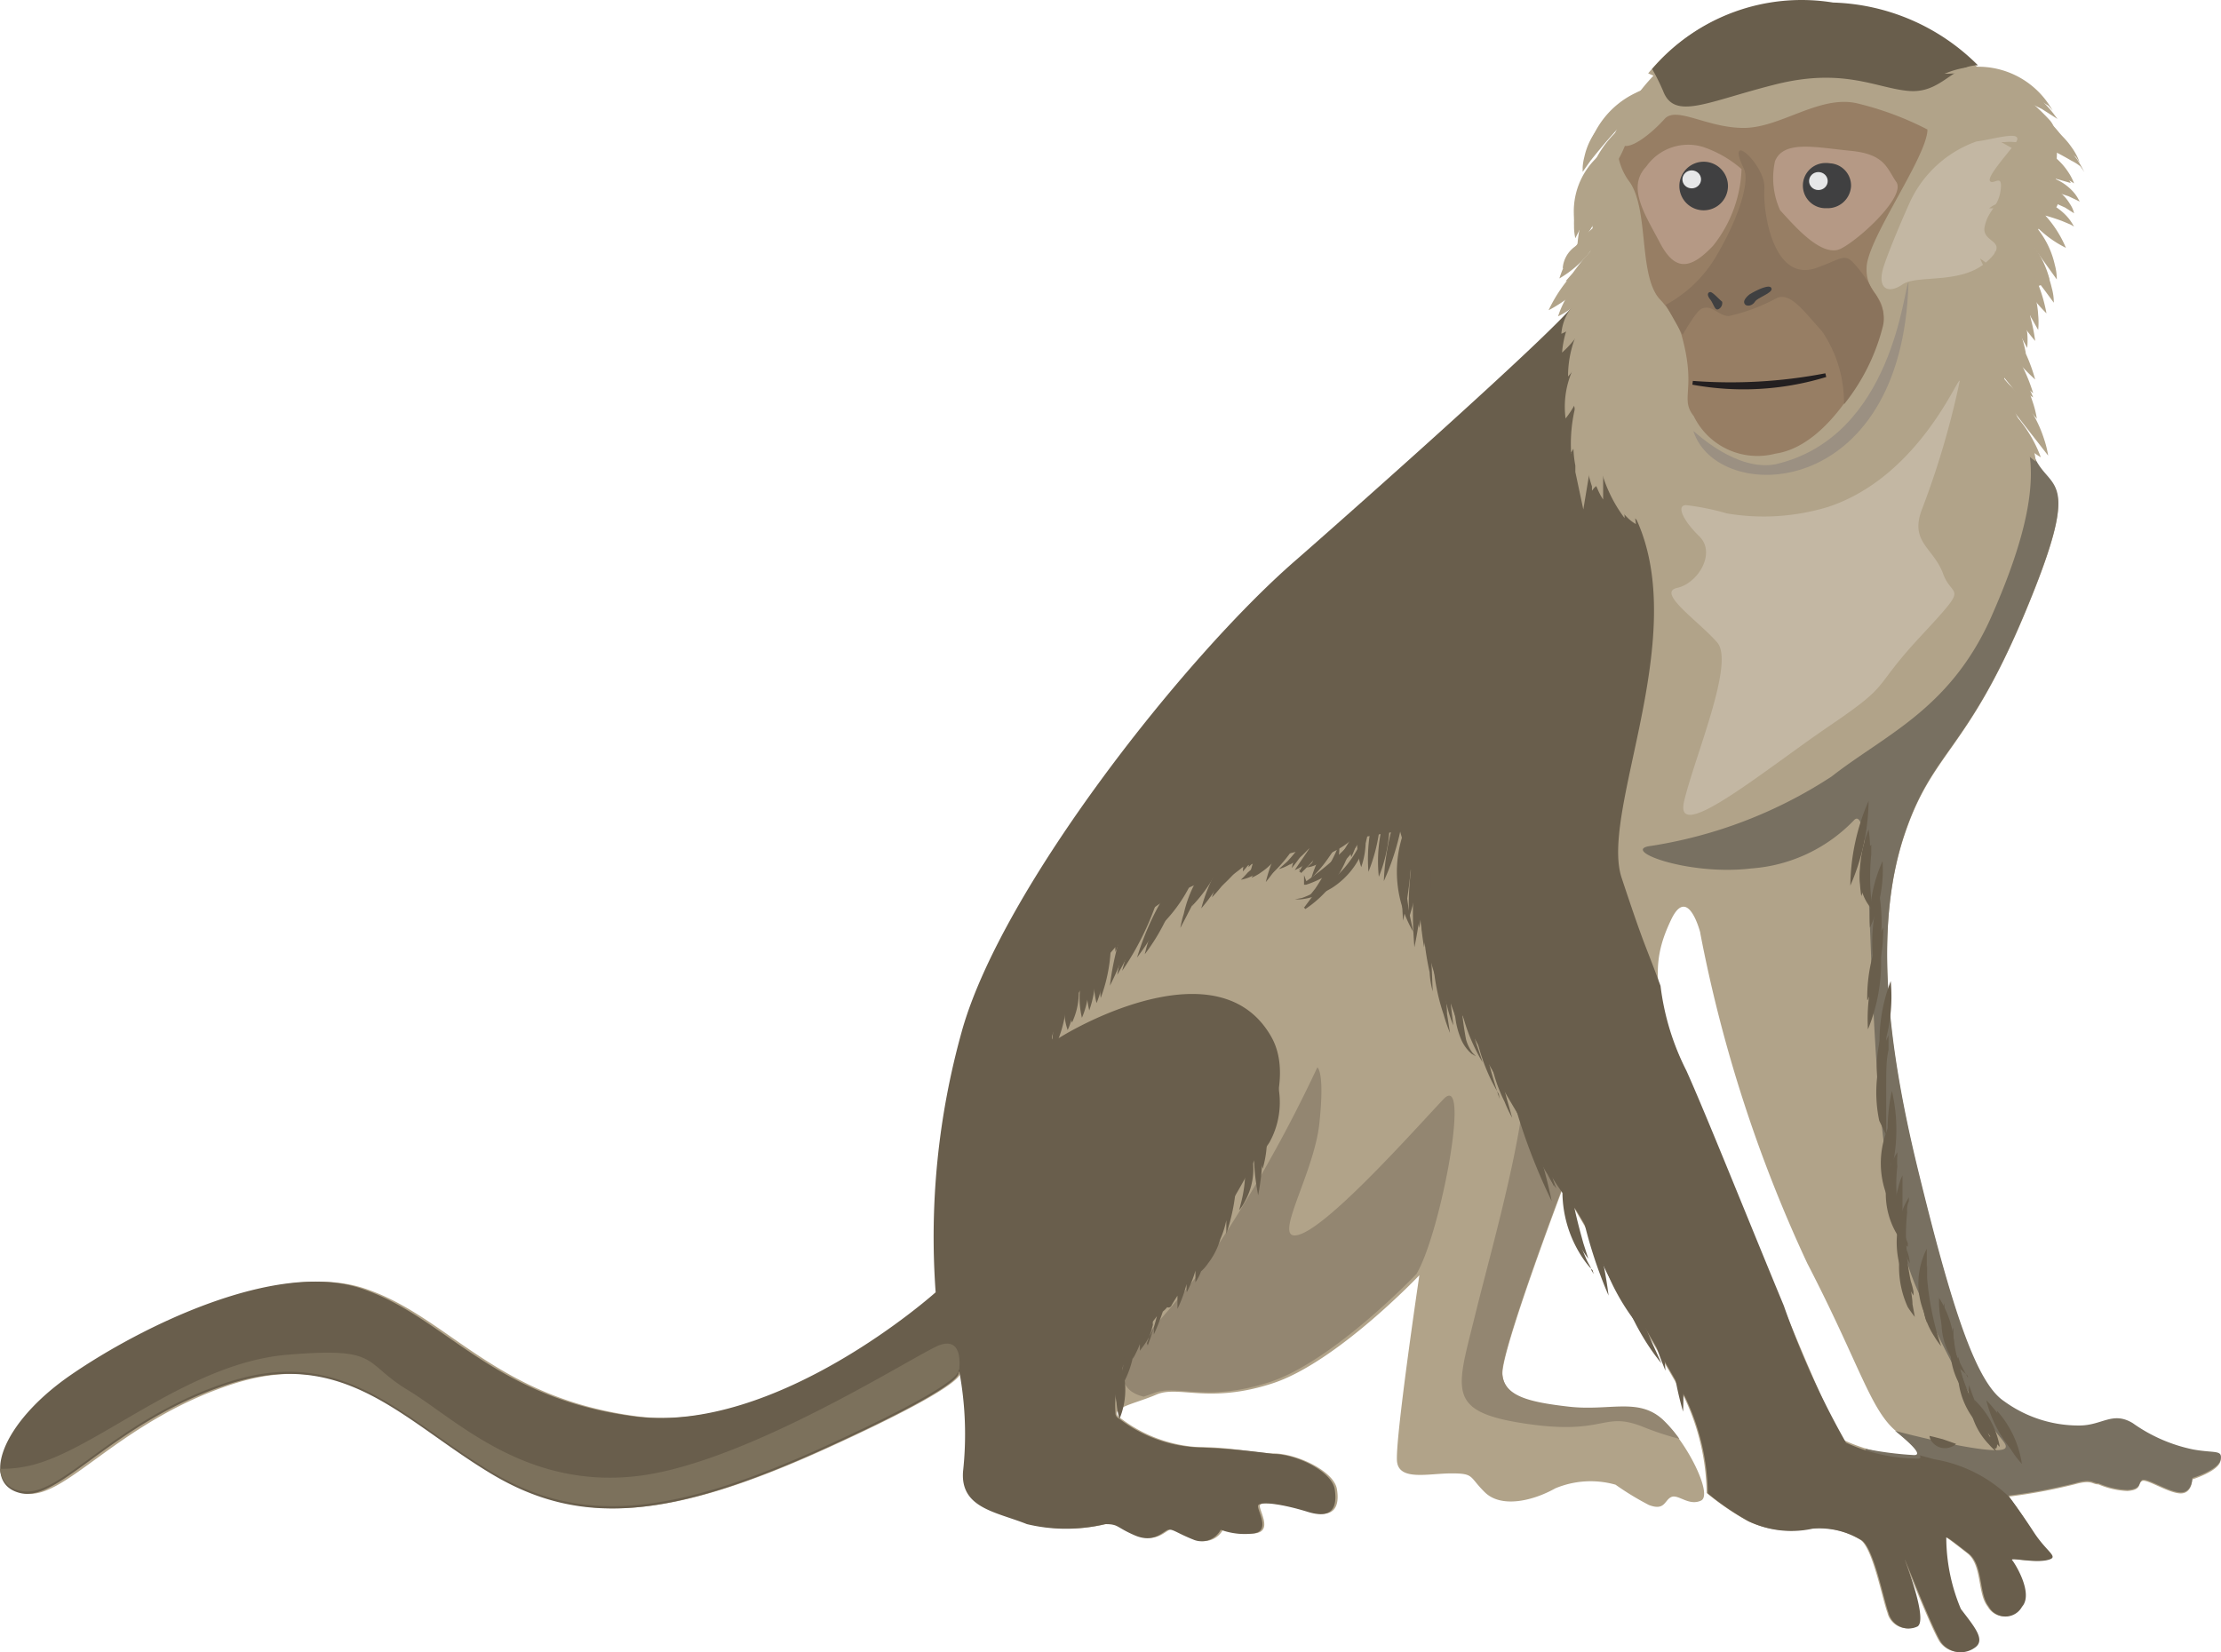 <svg xmlns="http://www.w3.org/2000/svg" width="671.92" height="500" viewBox="0 0 671.92 500">
  <defs>
    <style>
      .cls-1 {
        fill: #b1a389;
      }

      .cls-2 {
        fill: #938671;
      }

      .cls-3 {
        fill: #787061;
      }

      .cls-4 {
        fill: #695e4c;
      }

      .cls-5 {
        fill: #7c715c;
      }

      .cls-6 {
        fill: #977e64;
      }

      .cls-7 {
        fill: #b59985;
      }

      .cls-8 {
        fill: #8a735c;
      }

      .cls-9 {
        fill: #404041;
      }

      .cls-10 {
        fill: #231f20;
        stroke: #231f20;
        stroke-miterlimit: 2.61;
        stroke-width: 1.15px;
      }

      .cls-11 {
        fill: #c3b7a3;
      }

      .cls-12 {
        fill: #9b9082;
      }

      .cls-13 {
        fill: #e6e7e8;
      }
    </style>
  </defs>
  <title>M-MonkeyРесурс 15</title>
  <g id="Слой_2" data-name="Слой 2">
    <g id="Слой_1-2" data-name="Слой 1">
      <g id="Слой_2-10" data-name="Слой 2-10">
        <g id="OBJECTS">
          <g>
            <g>
              <path class="cls-1" d="M498.62,22.2a59.45,59.45,0,0,1,55.93-21C587,4,591.56,17.07,600,21.29a69.21,69.21,0,0,1,20.12,15.09c4.32,4.83.6,16.9,2.31,22.53s-5.13,6-4.42,7.24-4.43,5.94-2.22,9.06a28.41,28.41,0,0,1,4.13,8.85c.7,2.41-6.34,2.21-5.74,4.83s0,4.22,0,7-1.71,3.12-2.71,5.23A18.1,18.1,0,0,0,608,121.28c5.43,11.06,2.81,7.94,7.64,17.9s14.49,4.53-3.12,46.57-27.86,41.45-36.41,67.1-6.23,59.14,4,101.09,17.6,64.88,26.15,70.41A37.47,37.47,0,0,0,629,431.69c6.94,0,10.06-4.32,16.2-.7a50.39,50.39,0,0,0,18.2,8.05c6.64,1.1,9,0,8.35,3.11s-8.55,5.54-8.55,5.54,0,4.52-3.82,4.22-10.06-4.53-11.37-3.72,0,2.71-4.42,3a24.41,24.41,0,0,1-8.75-2c-2,0-1.92-1.5-7.25,0a165.29,165.29,0,0,1-20.12,3.73s3.12,4.12,7.45,10.66,8,7.54,4,8.45-11.36-.91-10.56,0,6.54,10.06,3,14.08a5.73,5.73,0,0,1-10.06,0c-3.12-3.92-1.61-12.57-6.14-16.09s-6.94-5.44-6.74-4.73a56,56,0,0,0,4.43,21.52c4.12,5.44,7.64,9.46,4.12,11.77A7.33,7.33,0,0,1,586.93,497h0c-2.41-3.42-11.76-27.26-11-25s6.84,18.1,3.82,20.12a6.24,6.24,0,0,1-8.33-2.9A6.38,6.38,0,0,1,571,488c-1.51-4-4.32-19-8-21.93a24.45,24.45,0,0,0-15-3.62,30.13,30.13,0,0,1-19.32-2.21,81.91,81.91,0,0,1-12.37-8.45,69.25,69.25,0,0,0-6.84-29.07c-6.84-12.17-36.71-63.07-36.71-63.07s-18.71,49.39-18.21,56.23,7.85,8.65,20.12,10.06,21-2.82,28.36,3.82,15.29,22.63,11.57,24.34-6.84-2-8.95-1.1-1.91,4.32-6.84,2.41a86,86,0,0,1-10.06-6.13,27.71,27.71,0,0,0-18.21,1.1c-7.14,4-16.49,5.94-21.32,1.21s-3.12-5.73-10.06-5.73-15.69,2.31-16.5-3.42,6.74-56.54,6.74-56.54-25,26.36-44.36,32.7-28.46.5-35.2,3.42-15.39,4.22-10.56,7.34a42.92,42.92,0,0,0,23.43,8.55c10.06,0,15.9,1.71,22.94,1.91s17.9,5.43,18.81,10.76-.81,9.16-8.25,6.84-15.09-3.42-15.09-1.71,3.72,7.45-1.11,8.25a22.42,22.42,0,0,1-10-1.1,6.55,6.55,0,0,1-8,3.11c-5.13-2-6.54-3.42-7.95-3.11s-4.32,4.22-10.06,1.71-4.82-3.42-9.15-3.42a50.35,50.35,0,0,1-23.54,0c-9.35-3.73-20.12-4.83-19.31-15.9a102.46,102.46,0,0,0-1.21-30.17c-1.41,0,7.14,1.4-40.23,23S176.13,462,150,446.08s-44.46-38.63-79.57-27.26-51.1,35.81-63.17,33S1,430.79,22.63,416s61.86-34.6,87.51-26.15,39.23,33,82.49,38.72,91.43-37.51,91.43-37.51A231.37,231.37,0,0,1,292,312c12.07-43.15,67.7-113.66,101.19-142.63s53.41-33.3,54-36.62S472,102,479,89.49a19.29,19.29,0,0,0,2.92-19c0-5.13-2.92-2,3.42-21A61.56,61.56,0,0,1,500.23,22.9Zm15.79,260.12s-3.72-14.79-8.85-4-6.84,21,4,44.87S553,431.49,557.86,435.82a52.33,52.33,0,0,0,21.63,4.82c1.41,0,2.21-.9-5.73-7.44s-11.07-20.12-27-50.9a425.14,425.14,0,0,1-32.39-100Z"/>
              <path class="cls-2" d="M428.51,385.52s-25.05,26.36-44.36,32.69-28.47.51-35.21,3.42l-2.91,1a10.1,10.1,0,0,1-3.93-1.71c-7.34-6.24,4-14.79,20.12-34.91A426.31,426.31,0,0,0,398.53,323s2.32,1.1.61,17-15.29,36.91-5.74,33.49,34.71-31.79,43.26-40.84S435.75,373.55,428.51,385.52Z"/>
              <path class="cls-2" d="M482.73,376.17l-10.06-16.8S454,408.76,454.46,415.6s7.85,8.65,20.12,10.06,21-2.82,28.36,3.82a40.73,40.73,0,0,1,5.13,5.93,89,89,0,0,1-11.46-3.82c-11.87-4.53-11.07,2.82-35.21-.8s-20.72-10.06-15.09-33,18.81-67.69,14.29-82.48c0,0,24.14-1.41,30.17,16.8C493.09,341,488,359.17,482.73,376.17Z"/>
              <path class="cls-3" d="M611.08,127.51a6.29,6.29,0,0,0,.8,2.32A21.18,21.18,0,0,1,611.08,127.51Zm1.81,5a68.06,68.06,0,0,0,2.81,6.24c4.83,10.06,14.49,4.52-3.11,46.67s-27.87,41.44-36.42,67-6.23,59.25,4,101.2,17.6,64.77,26.15,70.41a38.26,38.26,0,0,0,22.73,7.34c6.94,0,10.06-4.43,16.2-.7a48.16,48.16,0,0,0,18.2,7.94c6.64,1.21,9,0,8.35,3.12s-8.55,5.53-8.55,5.53,0,4.63-3.82,4.33-10.06-4.53-11.37-3.72,0,2.71-4.42,3a24.19,24.19,0,0,1-8.75-2c-2,0-1.92-1.61-7.25,0a165.45,165.45,0,0,1-20.11,3.72s2.91,3.73,6.84,10.06a123.92,123.92,0,0,1-34.1-8.14,32.44,32.44,0,0,1-16-16.1,103.72,103.72,0,0,0,14.79,1.91c1.41,0,2.31-.8-5.74-7.34h0c13.38,3.52,32.19,7.54,33.4,5.13s-8.75-5.94-27-48.58S569,241.78,561.08,248A47.74,47.74,0,0,1,529.8,262.8c-19.31,2.32-40.24-5.73-30.18-6.84a138.72,138.72,0,0,0,54.52-21c15.9-12.47,35.31-20.12,47.78-47.18C613.09,162.82,616.81,145.11,612.89,132.54Z"/>
              <path class="cls-4" d="M607.86,453h0s3.32,4.32,7.44,10.66,8,7.54,4,8.45-11.36-.91-10.56,0,6.54,10.06,3,14.08a5.73,5.73,0,0,1-7.78,2.28,5.81,5.81,0,0,1-2.28-2.28c-3.12-3.92-1.61-12.57-6.13-16.09s-7-5.44-6.74-4.73a55.91,55.91,0,0,0,4.42,21.53c4.13,5.43,7.65,9.45,4.13,11.76a7.33,7.33,0,0,1-10.06-1.61h0c-2.42-3.42-11.77-27.25-11-25s6.84,18.1,3.83,20.12a6.25,6.25,0,0,1-8.34-2.9,7.28,7.28,0,0,1-.42-1.13c-1.5-4-4.32-19-8-21.93a24.48,24.48,0,0,0-15-3.62,30.1,30.1,0,0,1-19.31-2.21,81.5,81.5,0,0,1-12.38-8.45,69.25,69.25,0,0,0-6.84-29.07c-6.84-12.17-36.71-63.07-36.71-63.07s-34.6-54-40.24-74.53-9.35-33.8-9.35-33.8-61.66,8.85-78.76,27-33,40.93-23.84,35.3,48.88-26.15,63.67,0-37.72,83.49-43.15,96.06a31,31,0,0,0-4,17.61c0,.6,0,1.3,1.3,2a41.84,41.84,0,0,0,23.34,8.55,208.82,208.82,0,0,1,23,2c7.15,0,17.91,5.33,18.71,10.76s-.8,9.06-8.24,6.74-15-3.42-15-1.71,3.72,7.45-1.21,8.25a21.26,21.26,0,0,1-10.06-1.1,6.52,6.52,0,0,1-7.94,3.11c-5.13-2-6.54-3.42-7.95-3.11s-4.23,4.22-10.06,1.71-4.83-3.42-9.05-3.42a50.51,50.51,0,0,1-23.64,0c-9.36-3.73-20.12-4.83-19.31-15.9a104.17,104.17,0,0,0-1.11-30.17c-1.41,0,7.14,1.4-40.24,23s-74.43,23.94-101.19,7.95-44.36-38.63-79.56-27.26-51.1,35.81-63.07,33S0,430.79,21.53,416s62-34.6,87.61-26.15,39.23,33,82.48,38.73,91.44-37.52,91.44-37.52A231.37,231.37,0,0,1,291,312c12.07-43.15,67.7-113.66,101.2-142.63,10.05-8.75,77.65-68.5,84.29-77.56,7.95,12-14.28,20.83,13,56.13s-6.14,95.86,1.1,117.69,6.74,19,11.77,32.69A77,77,0,0,0,510.19,324c5.93,13.18,18.5,44.66,29.47,71.12a253.83,253.83,0,0,0,18.81,41.44,52.27,52.27,0,0,0,21.63,4.83c.6,0,1.2,0,.7-1l4.43,1.21A42.51,42.51,0,0,1,607.86,453Z"/>
              <path class="cls-5" d="M290.2,414.49c-1.51,0,7,1.41-40.24,23s-74.53,23.84-101.19,7.94-44.36-38.62-79.56-27.26S18.11,454,6.14,451.11A7.15,7.15,0,0,1,0,444.47a37.11,37.11,0,0,0,12.37-1.91c19.32-6.24,45.77-30.18,74.44-32.59s22.53,2.21,36.71,10.76,34.81,29.67,68.7,26,86.11-37.72,92.14-39.73S290.5,411,290.2,414.49Z"/>
              <path class="cls-4" d="M499.83,20.89A59.35,59.35,0,0,1,554.55.77a64.56,64.56,0,0,1,43.85,19h0c-7.84,0-11.16,8.55-20.92,7.75s-19.62-7.15-40.24-2-30.68,11.07-34.1,2A62.22,62.22,0,0,0,499.83,20.89Z"/>
              <path class="cls-6" d="M583.11,39.19c0,8-17.9,32.7-18.4,41.55s7,8.25,4.52,18.41-15.19,35.7-32.09,38.12A21.43,21.43,0,0,1,512.4,125.9c-4.33-5.43,1-7.94-3.72-24.64A30.31,30.31,0,0,0,502,90.39c-6.44-7.44-3-27.46-9.26-35.7C489.36,50.16,488.26,42.82,491,44s9-4,12.58-8,12.77,2.71,23.94,2.71,22.93-10.06,34.3-7.44A93.88,93.88,0,0,1,583.11,39.19Z"/>
              <path class="cls-7" d="M538.55,63.64C542.07,67.36,551,78.32,557,75.21s19.61-15.9,16.7-20.12-3.42-8.45-13.88-9.46S539.66,42.31,537,48.75A23.67,23.67,0,0,0,538.55,63.64Z"/>
              <path class="cls-7" d="M526.88,51.17a39.39,39.39,0,0,1-8.65,23.23c-7.14,7.55-11.67,7.44-16.09-1S492.08,56.7,498,50.46a15.49,15.49,0,0,1,17.21-6A34.59,34.59,0,0,1,526.88,51.17Z"/>
              <path class="cls-8" d="M565.41,85.77a19.43,19.43,0,0,0,2.11,3.42,24.79,24.79,0,0,1,2,4.42,10,10,0,0,1,0,5.54,61.6,61.6,0,0,1-11.67,23.23,38.18,38.18,0,0,0-6.63-22.13c-5.54-6.13-9.56-11.87-13.68-10.06a55.6,55.6,0,0,1-14.49,5.44c-3.12,0-5-3.42-8-2.32-1.5.5-3.82,4.33-6,8l-5.13-9.05a39.43,39.43,0,0,0,15.49-15.09c5.93-10.06,10.06-21.53,8.25-25.95-6.14-12.58,6.64-1.41,6.13,5.93s2.82,28.27,15.49,24c7.25-2.51,8.45-4.43,11.07-2A38,38,0,0,1,565.41,85.77Z"/>
              <path class="cls-9" d="M552.63,63a6.84,6.84,0,1,1-.3-13.67,7.15,7.15,0,0,1,1.31.09A6.75,6.75,0,0,1,560,56.29,7.06,7.06,0,0,1,552.65,63Z"/>
              <path class="cls-9" d="M515.42,63.64a7.35,7.35,0,1,1,7.34-7.35,7.35,7.35,0,0,1-7.34,7.35Z"/>
              <path class="cls-9" d="M529.1,89.19c2.81-1.71,6.43-3.32,6.84-1.91s-4.23,2.71-5,4-2.72,1.71-3.22.5S529.4,89,529.4,89Z"/>
              <path class="cls-9" d="M521,91.3c-1.11-.91-2.92-3-3.62-2.92s-1.11.81,0,2.22,1.41,3.62,2.61,2.91A2.11,2.11,0,0,0,521,91.3Z"/>
              <path class="cls-10" d="M512.1,115.84a152,152,0,0,0,40.23-2.31A85,85,0,0,1,512.1,115.84Z"/>
              <path class="cls-11" d="M522.46,155.37a67,67,0,0,0,30.68-2c27.86-9.25,39.73-40.74,39.73-38A256.08,256.08,0,0,1,581.5,154c-3.92,10.06,3.42,11.66,6.34,19.61s8.45,2.52-6.84,19-8,13.78-27.46,27-47.18,36.31-44.06,22.93,15.39-41.84,10.06-48.08S501,179.31,507.37,177.91s11.87-10.57,6.74-15.59-7-9.46-4-9.46A75.77,75.77,0,0,1,522.46,155.37Z"/>
              <path class="cls-12" d="M512.3,130.43c1,.7,13.07,12.27,24.84,10.06,35.71-8.25,38.83-53.82,40.24-55.12C575.57,152.06,519.44,153,512.3,130.43Z"/>
              <path class="cls-11" d="M577.78,61.22a35.1,35.1,0,0,1,20.12-18.4c5.63-.71,15.49-4,11.47,1S601,53.88,602.12,54.89s3.83-2.52,3.12,2.71-3.82,5.94-4.83,11.07,8.25,3.82.51,10.66-21,3.72-25.35,6.74-8.05,1.41-5.53-5.94S577.78,61.22,577.78,61.22Z"/>
              <ellipse class="cls-13" cx="550.12" cy="54.79" rx="2.82" ry="2.72"/>
              <ellipse class="cls-13" cx="511.8" cy="54.28" rx="2.82" ry="2.72"/>
            </g>
            <g>
              <path class="cls-1" d="M613,124a55,55,0,0,0-22.13-21.52A55.47,55.47,0,0,0,613,124Z"/>
              <path class="cls-1" d="M616.21,126.71a30.33,30.33,0,0,0-1.31-5.23,36.06,36.06,0,0,0-16.2-20.12,22.93,22.93,0,0,0-3.52-1.81l-1.3-.61,3.42,4L605.24,113A123.45,123.45,0,0,1,613,123.09Z"/>
              <path class="cls-1" d="M615.1,120.27a44.08,44.08,0,0,0-17.8-21.12A44.53,44.53,0,0,0,615.1,120.27Z"/>
              <path class="cls-1" d="M615.1,119a52.39,52.39,0,0,0-16.6-25,55.86,55.86,0,0,0,6.44,13.78A54.13,54.13,0,0,0,615.1,119Z"/>
              <path class="cls-1" d="M615.7,114.84a52,52,0,0,0-16.09-25.55,57.21,57.21,0,0,0,6.13,13.88A58.78,58.78,0,0,0,615.7,114.84Z"/>
              <path class="cls-1" d="M612.89,107A40.21,40.21,0,0,0,600,84,40.24,40.24,0,0,0,612.89,107Z"/>
              <path class="cls-1" d="M613.29,105.28a23.88,23.88,0,0,0,0-4.63,32.21,32.21,0,0,0-10.56-19.51A26.87,26.87,0,0,0,599,78.22l2,4.23c1.2,2.51,2.91,5.93,4.83,9.55l5.33,9.36Z"/>
              <path class="cls-1" d="M615.7,103.17A51.49,51.49,0,0,0,603.53,76,51.91,51.91,0,0,0,615.7,103.17Z"/>
              <path class="cls-1" d="M616.61,99.85a22.86,22.86,0,0,0,0-4.53,28.87,28.87,0,0,0-8.85-19.21,23.62,23.62,0,0,0-3.42-2.82s.6,1.61,1.61,4,2.41,5.83,4,9.45,3.32,6.74,4.43,9.16Z"/>
              <path class="cls-1" d="M619.12,94.82a46.29,46.29,0,0,0-13.27-24.95,48.36,48.36,0,0,0,4.72,13.48A47.58,47.58,0,0,0,619.12,94.82Z"/>
              <path class="cls-1" d="M621.34,91.6a16.15,16.15,0,0,0-.61-4.42A28.38,28.38,0,0,0,609,70a27.94,27.94,0,0,0-3.82-2.22l2.21,3.72c1.31,2.22,3.32,5.23,5.44,8.45s4.32,6,5.93,8.15Z"/>
              <path class="cls-1" d="M622.24,84.56a16.6,16.6,0,0,0-.6-4.43,26.76,26.76,0,0,0-14.29-18.2l-1.1-.51v.91a3.83,3.83,0,0,0,.5,2.11,4.83,4.83,0,0,1,.71-2h-1l7.14,10.06Z"/>
              <path class="cls-1" d="M625,75a34.13,34.13,0,0,0-16.5-17.5,34.71,34.71,0,0,0,6.64,10.06A33.1,33.1,0,0,0,625,75Z"/>
              <path class="cls-1" d="M627.47,68.57l-.6-1A14.36,14.36,0,0,0,625,65.15a18,18,0,0,0-19.52-4.23l-2.71,1.41-1,.7h4.13a63.82,63.82,0,0,1,17.9,3.83l2.62,1.1Z"/>
              <path class="cls-1" d="M627.47,64.54a8.31,8.31,0,0,0-1.31-2.91,13,13,0,0,0-13.47-6.14,8.81,8.81,0,0,0-2.32.6h-.8l2.81,1.21L618.52,60l6.24,2.81Z"/>
              <path class="cls-1" d="M629.18,61l-.5-.9a11.33,11.33,0,0,0-1.61-2.22,15.6,15.6,0,0,0-16.9-4,11.62,11.62,0,0,0-2.51,1.21l-.81.6h3.62c2.12,0,4.83.81,7.75,1.51s5.63,1.51,7.64,2.21Z"/>
              <path class="cls-1" d="M626.47,55.39a11,11,0,0,0-1.91-2.82,14.51,14.51,0,0,0-15.09-4.12,9.62,9.62,0,0,0-2.32.9l-.8.51,3.12.8c1.91,0,4.32,1.21,6.94,1.91l6.94,1.91Z"/>
              <path class="cls-1" d="M627.47,55.49A16.74,16.74,0,0,0,625.66,52a20.09,20.09,0,0,0-16.19-9,13,13,0,0,0-2.92,0h-1.11l3.42,1.91,7.65,4.32,7.64,4.23Z"/>
              <path class="cls-1" d="M630.59,52.07,630,51a27.36,27.36,0,0,0-1.71-2.91,22.26,22.26,0,0,0-19.62-9,20.45,20.45,0,0,0-3.32,0h0l3.12,1A97.66,97.66,0,0,1,617.72,44a92.39,92.39,0,0,1,8.95,4.63,14.39,14.39,0,0,1,2.71,1.71Z"/>
              <path class="cls-1" d="M629.18,49.25l-.5-1.3a17.89,17.89,0,0,0-1.91-3.32,23.53,23.53,0,0,0-22.33-10.06,15.25,15.25,0,0,0-3.72.8h0a24.9,24.9,0,0,1,3.62.71,61.58,61.58,0,0,1,20.82,9.25l2.92,2.21Z"/>
              <path class="cls-1" d="M626.47,45.73l-.71-1.3a18.18,18.18,0,0,0-2.21-3.53,29.5,29.5,0,0,0-24-12,28.47,28.47,0,0,0-4.13,0h0l3.83,1.21A87.83,87.83,0,0,1,622,41.41l3.32,2.41Z"/>
              <path class="cls-1" d="M624.35,43.52l-.7-1.41a25.67,25.67,0,0,0-2.21-3.52A35.12,35.12,0,0,0,598.2,24.41a17.74,17.74,0,0,0-4.12,0h-1.51l5,2.41c3,1.61,7,3.82,11.36,6.44s8.15,5.23,10.87,7.24Z"/>
              <path class="cls-1" d="M622.44,36l-.9-1.21a33,33,0,0,0-2.52-3,32.21,32.21,0,0,0-23.23-10.06h-5.33l4.92,1.71c3,1.11,6.94,2.72,11.27,4.53s8.25,3.62,11.06,5Z"/>
              <path class="cls-1" d="M621,33.46l-.8-1.31a25.7,25.7,0,0,0-26.76-11.46,26.85,26.85,0,0,0-3.82,1.1l-1.31.51h1.41a30.43,30.43,0,0,1,3.82,0A72.21,72.21,0,0,1,616.41,30l3.32,2Z"/>
              <path class="cls-1" d="M619.63,137.87a30.33,30.33,0,0,0-1.31-5.23,37.44,37.44,0,0,0-15.59-20.12A28,28,0,0,0,597.9,110l10.76,13.78Z"/>
              <path class="cls-1" d="M617.41,138.38a39.42,39.42,0,0,0-16.59-20.12A40.24,40.24,0,0,0,617.41,138.38Z"/>
              <path class="cls-1" d="M615.9,139.58a25.31,25.31,0,0,0-10.56-17.8,25.6,25.6,0,0,0,10.56,17.9Z"/>
              <path class="cls-1" d="M480.81,47.85h0l8.45-10.06,6.84-7.95,3.12-3.42a23.23,23.23,0,0,0-4.42,1.71,26.82,26.82,0,0,0-14.89,19.62h0a1.1,1.1,0,0,0,1,.6h.61S480.91,48,480.81,47.85Z"/>
              <path class="cls-1" d="M478.8,52l2.42-3.42c1.61-2,3.72-4.63,6.13-7.34s4.73-5.23,6.54-7l3-2.92H495.8a16.13,16.13,0,0,0-3.12.9,21,21,0,0,0-13.37,15.29,16.51,16.51,0,0,0-.51,3.12Z"/>
              <path class="cls-1" d="M480.31,54.28a33.54,33.54,0,0,0,8.85-7.94,34.87,34.87,0,0,0,5.23-10.67,31.86,31.86,0,0,0-14,18.61Z"/>
              <path class="cls-1" d="M479.31,60.12A38.1,38.1,0,0,0,488,50.86a35.32,35.32,0,0,0,5.13-11.56A36.06,36.06,0,0,0,479.31,60.12Z"/>
              <path class="cls-1" d="M478.7,60.92A34,34,0,0,0,490.17,40,33.53,33.53,0,0,0,478.7,60.92Z"/>
              <path class="cls-1" d="M476.59,68.67l5.53-12.17,5.43-12.17-1,.6-2.42,1.81a22.49,22.49,0,0,0-8,17.8A19.2,19.2,0,0,0,476.59,68.67Z"/>
              <path class="cls-1" d="M476.59,72.09l1.71-3.42c1-2,2.31-4.83,3.62-7.85l3-8c.7-2.21,1.21-3.62,1.21-3.62a13.85,13.85,0,0,0-3,2.42,21.82,21.82,0,0,0-6.94,16.7A15.9,15.9,0,0,0,476.59,72.09Z"/>
              <path class="cls-1" d="M477.19,74.7a40.22,40.22,0,0,0,10.06-24.24A39.48,39.48,0,0,0,477.19,74.7Z"/>
              <path class="cls-1" d="M482.32,78.32a22.7,22.7,0,0,0,5.54-18.71A22.33,22.33,0,0,0,482.32,78.32Z"/>
              <path class="cls-1" d="M479.41,83.76a36.42,36.42,0,0,0,11-22.23A35.87,35.87,0,0,0,479.41,83.76Z"/>
              <path class="cls-1" d="M473.67,85.06a8.53,8.53,0,0,0,3.12-.6,13.88,13.88,0,0,0,9.86-10.76,10.87,10.87,0,0,0,0-3.12l-2.11,2.11c-1.31,1.21-3,2.92-4.63,4.73s-3,3.72-4.13,5.23Z"/>
              <path class="cls-1" d="M471.76,84.26a32.9,32.9,0,0,0,14.79-18.51A32.57,32.57,0,0,0,471.76,84.26Z"/>
              <path class="cls-1" d="M472.77,81.14A9,9,0,0,0,481.22,73,8.86,8.86,0,0,0,472.77,81.14Z"/>
              <path class="cls-1" d="M468.64,93.81a43.39,43.39,0,0,0,19-20.11,44.19,44.19,0,0,0-19.11,20.11Z"/>
              <path class="cls-1" d="M471.36,95.73a27.29,27.29,0,0,0,14.08-16.5A28.15,28.15,0,0,0,471.36,95.73Z"/>
              <path class="cls-1" d="M472.36,101a14.69,14.69,0,0,0,9.06-12.48A14.71,14.71,0,0,0,472.36,101Z"/>
              <path class="cls-1" d="M472.57,106.69a30.16,30.16,0,0,0,10.05-20.12A30.16,30.16,0,0,0,472.57,106.69Z"/>
              <path class="cls-1" d="M474.38,113.93a32.42,32.42,0,0,0,8.45-22.13A33.18,33.18,0,0,0,474.38,113.93Z"/>
              <path class="cls-1" d="M473.57,126.71a28,28,0,0,0,6-20.93,27.37,27.37,0,0,0-5.94,20.83Z"/>
              <path class="cls-1" d="M475.18,137.17a47.33,47.33,0,0,0,7.14-27.66,46.94,46.94,0,0,0-7,27.66Z"/>
              <path class="cls-1" d="M483.23,119.36a143.35,143.35,0,0,0-6.34,22.44h4.33v-1.71a64.2,64.2,0,0,1-.91-17c0-2.22,0-4,.71-5.23v-2l-.91,1.71a29.4,29.4,0,0,0-2.21,5.13,35.89,35.89,0,0,0-1.31,18.21v1.91L479,154.17l1.91-11.47A151,151,0,0,0,483.23,119.36Z"/>
              <path class="cls-1" d="M484.13,146l-2.31,1h1.11a51,51,0,0,0-2.42-26.86,52.86,52.86,0,0,0-1.31,14.89,51.1,51.1,0,0,0,2.42,12.17v1.3l.7-.9Z"/>
              <path class="cls-1" d="M485,151.15V138.27a65.52,65.52,0,0,0-.91-9l-.5-3.92a17.64,17.64,0,0,0-1.71,3.72,23.15,23.15,0,0,0,1.31,18.61A17.77,17.77,0,0,0,485,151.15Z"/>
              <path class="cls-1" d="M490.07,151.15a31.18,31.18,0,0,0-3.42-22.83A31.29,31.29,0,0,0,490.07,151.15Z"/>
              <path class="cls-1" d="M495.4,157.39l-1.41-4c-.8-2.51-1.71-5.73-2.61-9.35a89.76,89.76,0,0,1-2.12-9.46l-.7-4.32-.5,1.1a16.46,16.46,0,0,0-1,3.12,21.82,21.82,0,0,0,5,20.12,25.14,25.14,0,0,0,2.41,2.21Z"/>
              <path class="cls-1" d="M494.9,158.59a10.43,10.43,0,0,0-.61-3,59.91,59.91,0,0,0-1.71-6.74c-.7-2.52-1.61-4.83-2.31-6.64l-1.21-2.92a10.73,10.73,0,0,0-1,3,15.56,15.56,0,0,0,4.22,14.28A12.17,12.17,0,0,0,494.9,158.59Z"/>
              <path class="cls-1" d="M491.48,156.78a43.38,43.38,0,0,0-8.55-25.85A42.64,42.64,0,0,0,491.48,156.78Z"/>
              <path class="cls-1" d="M498.72,159.4a12,12,0,0,0-4.33-13.08A11.78,11.78,0,0,0,498.72,159.4Z"/>
            </g>
            <g>
              <path class="cls-4" d="M418.65,266.63a73.89,73.89,0,0,0,6.54-27.26A72.59,72.59,0,0,0,418.65,266.63Z"/>
              <path class="cls-4" d="M417.14,265.32a44.18,44.18,0,0,0,3-21.33A44.18,44.18,0,0,0,417.14,265.32Z"/>
              <path class="cls-4" d="M414,263.81A52.11,52.11,0,0,0,417.64,241,49,49,0,0,0,414,263.81Z"/>
              <path class="cls-4" d="M411.81,262.4a24.81,24.81,0,0,0,0-16.19A26.19,26.19,0,0,0,411.81,262.4Z"/>
              <path class="cls-4" d="M408.79,259.38a23.57,23.57,0,0,0,2-15.49A23.71,23.71,0,0,0,408.79,259.38Z"/>
              <path class="cls-4" d="M398.53,259.38a21.6,21.6,0,0,0,3.62-1.1,24.13,24.13,0,0,0,13.08-12.88,17.21,17.21,0,0,0,1.31-3.62l-2.42,2.92a96.66,96.66,0,0,1-12.57,12.37Z"/>
              <path class="cls-4" d="M401.85,264.82a.89.89,0,0,1,0-.51.5.5,0,0,0,0-.5m-.5,0h0s-.5-.5-.5,0a1.13,1.13,0,0,0-.81,0,1.39,1.39,0,0,0,2,1.93l0,0a1.07,1.07,0,0,0-.2-.9Z"/>
              <path class="cls-4" d="M394.51,264.82v2.91h.6a28.43,28.43,0,0,0,16.7-14.18,25.55,25.55,0,0,0,1.61-3.82l-2.72,3.12a88.36,88.36,0,0,1-15.89,14.08h.5Z"/>
              <path class="cls-4" d="M395.31,262.5a8.93,8.93,0,0,0,2.82-.8,12.77,12.77,0,0,0,7.64-11.17,6.79,6.79,0,0,0,0-2.11v0l-.8,1.81a36.94,36.94,0,0,1-7.24,10.06A18.08,18.08,0,0,1,395.31,262.5Z"/>
              <path class="cls-4" d="M396.72,262.1a31.57,31.57,0,0,0,9.56-15.49A32.07,32.07,0,0,0,396.72,262.1Z"/>
              <path class="cls-4" d="M391.69,263.31a16.93,16.93,0,0,0,2.92-1.61,20.15,20.15,0,0,0,8.35-13,18.41,18.41,0,0,0,0-3.32l-1.51,2.82c-1,1.71-2.31,4-3.92,6.44s-3,4.52-4.13,6.13Z"/>
              <path class="cls-4" d="M390.79,262.7a49.53,49.53,0,0,0,10.06-20.11A46.81,46.81,0,0,0,390.79,262.7Z"/>
              <path class="cls-4" d="M386.86,263a13.54,13.54,0,0,0,3.12-1.3,16.68,16.68,0,0,0,8.85-13,19.38,19.38,0,0,0,0-2.41v-.1a7,7,0,0,1-.9,2.11,51.74,51.74,0,0,1-8.45,12.37Z"/>
              <path class="cls-4" d="M382.94,266.93A50.26,50.26,0,0,0,393,246.81,50.26,50.26,0,0,0,382.94,266.93Z"/>
              <path class="cls-4" d="M378.62,265.62a15.17,15.17,0,0,0,3-1.71,20.79,20.79,0,0,0,8.75-13.58,13.05,13.05,0,0,0,0-3.42l-1.6,2.92c-1,1.81-2.42,4.22-4,6.74a75.81,75.81,0,0,1-4.52,6.43Z"/>
              <path class="cls-4" d="M375.4,266.22a11.89,11.89,0,0,0,3.32-1.1,17.23,17.23,0,0,0,10.06-12.58,11.7,11.7,0,0,0,0-2.51v-.1L387.57,252a46.26,46.26,0,0,1-10.06,12C376.84,264.78,376.14,265.52,375.4,266.22Z"/>
              <path class="cls-4" d="M371,266a43,43,0,0,0,14.69-15.39A43,43,0,0,0,371,266Z"/>
              <path class="cls-4" d="M369.46,268.24a51.13,51.13,0,0,0,13.38-19.12,52.5,52.5,0,0,0-13.28,19.12Z"/>
              <path class="cls-4" d="M366.65,271.55a51.29,51.29,0,0,0,11.87-20.11A51,51,0,0,0,366.65,271.55Z"/>
              <path class="cls-4" d="M363.43,274.87a51.1,51.1,0,0,0,10.66-20.11A50.21,50.21,0,0,0,363.43,274.87Z"/>
              <path class="cls-4" d="M360.61,274.17a43.72,43.72,0,0,0,10.66-18.61A44.43,44.43,0,0,0,360.61,274.17Z"/>
              <path class="cls-4" d="M357.09,280.81l2-3.82c1.21-2.42,2.92-5.54,4.83-9.06s3.82-6.53,5.23-8.75l2.31-3.72a23,23,0,0,0-3.32,2.92,36.45,36.45,0,0,0-10,18.1A32.36,32.36,0,0,0,357.09,280.81Z"/>
              <path class="cls-4" d="M351.76,279.5A46.58,46.58,0,0,0,363,260.59,45.57,45.57,0,0,0,351.76,279.5Z"/>
              <path class="cls-4" d="M346.33,288.76a60.32,60.32,0,0,0,10.76-22.94A61.6,61.6,0,0,0,346.33,288.76Z"/>
              <path class="cls-4" d="M344,289.76a89.1,89.1,0,0,0,13.68-26.65A82.75,82.75,0,0,0,344,289.76Z"/>
              <path class="cls-4" d="M339.49,293.78a86.72,86.72,0,0,0,12.37-27.25A84.67,84.67,0,0,0,339.49,293.78Z"/>
              <path class="cls-4" d="M338,295A79.46,79.46,0,0,0,348,267.73,80.94,80.94,0,0,0,338,295Z"/>
              <path class="cls-4" d="M335.77,298.31a86.58,86.58,0,0,0,8.75-28.67,85.06,85.06,0,0,0-8.75,28.77Z"/>
              <path class="cls-4" d="M333,302a48.76,48.76,0,0,0,2.82-22.13A47.43,47.43,0,0,0,333,302Z"/>
              <path class="cls-4" d="M331.74,303.54a25.89,25.89,0,0,0,1.31-16.09A24.66,24.66,0,0,0,331.74,303.54Z"/>
              <path class="cls-4" d="M329.53,305.76a32.72,32.72,0,0,0,1-18.41A32.89,32.89,0,0,0,329.53,305.76Z"/>
              <path class="cls-4" d="M327.32,308a25.42,25.42,0,0,0,1.3-16.1A26,26,0,0,0,327.32,308Z"/>
              <path class="cls-4" d="M324.3,309.48A21.5,21.5,0,0,0,325.71,295,21.38,21.38,0,0,0,324.3,309.48Z"/>
              <path class="cls-4" d="M323,311.69a17.38,17.38,0,0,0,.7-13.28A17.43,17.43,0,0,0,323,311.69Z"/>
              <path class="cls-4" d="M318.36,318.43a37.37,37.37,0,0,0,4.33-19.11A37.16,37.16,0,0,0,318.36,318.43Z"/>
              <path class="cls-4" d="M337.48,288.05a44.51,44.51,0,0,0,3.42-21.32A44.25,44.25,0,0,0,337.48,288.05Z"/>
              <path class="cls-4" d="M391.69,272.16h1.61a18.47,18.47,0,0,0,4-.81,30.33,30.33,0,0,0,5.73-2.71,23.9,23.9,0,0,0,9.55-12,20.93,20.93,0,0,0,1.41-6.14,28.33,28.33,0,0,0,0-4.12v1.71a16.77,16.77,0,0,1-.6,2.21,25.05,25.05,0,0,1-2.11,5.43,32.84,32.84,0,0,1-8.85,11.07,36.35,36.35,0,0,1-4.93,3.32,23.9,23.9,0,0,1-3.62,1.61Z"/>
              <path class="cls-4" d="M393.5,273.57l1.41,1.51h0a33.52,33.52,0,0,0,13.58-18.31,21.19,21.19,0,0,0,1-4.23l-2.22,3.62c-1.3,2.22-3.22,5.23-5.43,8.45s-5.83,8.05-7.34,10.06h0Z"/>
              <path class="cls-4" d="M396.12,271.15a7.74,7.74,0,0,0,2.41-1.31,14.15,14.15,0,0,0,6.54-11.36,8.28,8.28,0,0,0,0-2.72L404,258.18c-.7,1.51-1.71,3.42-2.91,5.53s-2.32,3.92-3.22,5.23Z"/>
              <path class="cls-4" d="M396.72,265.72a40.9,40.9,0,0,0,10.76-17.8A41.7,41.7,0,0,0,396.72,265.72Z"/>
              <path class="cls-4" d="M392.8,262.6l.8,1.61h0A79.91,79.91,0,0,0,401,256a64,64,0,0,0,6.53-11.06,64,64,0,0,0-8.65,9.45,70.7,70.7,0,0,0-5.83,9.46h.6Z"/>
              <path class="cls-4" d="M390.18,261.7a31.9,31.9,0,0,0,11.77-14A32.48,32.48,0,0,0,390.18,261.7Z"/>
              <path class="cls-4" d="M384.35,264.82a43.92,43.92,0,0,0,11.77-17.71A43.12,43.12,0,0,0,384.35,264.82Z"/>
              <path class="cls-4" d="M378.11,264.82a30.21,30.21,0,0,0,8.15-15.5A30.21,30.21,0,0,0,378.11,264.82Z"/>
              <path class="cls-4" d="M377.71,262.4a24,24,0,0,0,7.34-14A24.35,24.35,0,0,0,377.71,262.4Z"/>
              <path class="cls-4" d="M376,263.71a22.08,22.08,0,0,0,5.94-13.88A22.48,22.48,0,0,0,376,263.71Z"/>
              <path class="cls-4" d="M426.29,277.69a85.25,85.25,0,0,0,3.93-29.37A83.05,83.05,0,0,0,426.29,277.69Z"/>
              <path class="cls-4" d="M427.9,286.64a124.37,124.37,0,0,0,2.22-36.11A124.39,124.39,0,0,0,427.9,286.64Z"/>
              <path class="cls-4" d="M429.31,280.81a72.66,72.66,0,0,0,0-28A76.84,76.84,0,0,0,429.31,280.81Z"/>
              <path class="cls-4" d="M424.48,278.6A131.28,131.28,0,0,0,426.9,241,135.31,135.31,0,0,0,424.48,278.6Z"/>
              <path class="cls-4" d="M427.6,282.22l-1-4.73a96.88,96.88,0,0,1-1.51-22.93v-3.63a20.17,20.17,0,0,0-1.21,3.42,35.74,35.74,0,0,0,3.82,27.87Z"/>
              <path class="cls-4" d="M430.82,286.64a95.1,95.1,0,0,0,0-31.58A95.1,95.1,0,0,0,430.82,286.64Z"/>
              <path class="cls-4" d="M432.73,290.47v-34a30.3,30.3,0,0,0-1.61,4.82,47.63,47.63,0,0,0,0,24.35A36,36,0,0,0,432.73,290.47Z"/>
              <path class="cls-4" d="M431.93,289.46a75,75,0,0,0,4.12-27.86,75.05,75.05,0,0,0-4.12,28Z"/>
              <path class="cls-4" d="M434.44,294.19v-34a35.53,35.53,0,0,0-1.61,4.83,45.51,45.51,0,0,0,0,24.34A48,48,0,0,0,434.44,294.19Z"/>
              <path class="cls-4" d="M433.44,300l-.91-21.22-.7-19.32h0l1.61,1L432,259.18h0v.51a84.78,84.78,0,0,0,.5,34.5A27,27,0,0,0,433.44,300Z"/>
              <path class="cls-4" d="M436.35,301.43l-.9-5.63c0-3.42-1.11-8.25-1.61-13.48s-.81-10.06-1-13.48v-5.73a56,56,0,0,0-1.1,5.63,57.45,57.45,0,0,0,2.71,27.36A50.47,50.47,0,0,0,436.35,301.43Z"/>
              <path class="cls-4" d="M439.67,310.28l-.7-5.83c0-3.62-1-8.55-1.41-14s-.6-10.06-.7-14.09v-5.93a38.43,38.43,0,0,0-1.11,5.83,62,62,0,0,0,2.11,28.47A36.85,36.85,0,0,0,439.67,310.28Z"/>
              <path class="cls-4" d="M443,314.2s-.7-2.31-1.51-6.13-2-9.05-2.81-14.89a179.68,179.68,0,0,1-1.91-19.51h0l1.51,1.1-1.31-1.4h0v.5a60.25,60.25,0,0,0,3.82,34.8A37.73,37.73,0,0,0,443,314.2Z"/>
              <path class="cls-4" d="M438.67,312.59l-.91-5.83c0-3.62-1.1-8.55-1.61-14.08s-.9-10.06-1-14.08v-5.94c0,1.91-.81,3.92-1.11,5.84a62.49,62.49,0,0,0,2.72,28.56A50.84,50.84,0,0,0,438.67,312.59Z"/>
              <path class="cls-4" d="M446.41,319.54h0l-.9-.91a12,12,0,0,1-2-4.12,104.72,104.72,0,0,1-1.71-15.59,201.68,201.68,0,0,0-3.63-22.13,186.7,186.7,0,0,0,1,22.43,44.56,44.56,0,0,0,1.11,8.65,24.27,24.27,0,0,0,1.91,7,11.94,11.94,0,0,0,3,4l1.2.71Z"/>
              <path class="cls-4" d="M448.53,321.45l-.51-1.61-1.61-4.73a119.94,119.94,0,0,1-3.72-29.27v-4.63c0,1.51-.7,3-1,4.53a51.4,51.4,0,0,0,3.93,30.17c.6,1.31,1.31,2.72,2,4Z"/>
              <path class="cls-4" d="M453.66,332.51s-.81-2.41-1.92-6.13a142.69,142.69,0,0,1-5.43-30.18v-4.83a13.37,13.37,0,0,1-.7,4.73,58,58,0,0,0,5.53,30.78c.91,1.81,1.71,3.22,2.31,4.22Z"/>
              <path class="cls-4" d="M457.48,338.24,456,333c-.91-3.21-1.91-7.64-2.82-12.67s-1.41-9.46-1.71-12.77a27.3,27.3,0,0,1,0-5.54,34.5,34.5,0,0,0-1,5.44,47.14,47.14,0,0,0,4.72,25.95A37.46,37.46,0,0,0,457.48,338.24Z"/>
              <path class="cls-4" d="M464.12,344.58l-2-5.33c-1.2-3.32-2.71-7.95-4.22-13.08s-2.72-10.05-3.52-13.27l-1.21-5.64a56.88,56.88,0,0,0,0,5.84,55.32,55.32,0,0,0,8,26.65A39.45,39.45,0,0,0,464.12,344.58Z"/>
              <path class="cls-4" d="M467.64,347.8A92.54,92.54,0,0,0,460.8,317,92.29,92.29,0,0,0,467.64,347.8Z"/>
              <path class="cls-4" d="M468.84,351.42l-1.81-5c-1.1-3-2.51-7.34-3.92-12.07s-2.41-9.05-3.12-12.27l-1.1-5.23a29.65,29.65,0,0,0,0,5.33A48.38,48.38,0,0,0,466,347,44,44,0,0,0,468.84,351.42Z"/>
              <path class="cls-4" d="M470.86,359.67l-1.81-4.83c-1.11-2.92-2.42-7-3.63-11.57s-2.11-8.75-2.71-11.86l-.91-5a43.9,43.9,0,0,0,0,5.13,41.92,41.92,0,0,0,6.44,23.94A24,24,0,0,0,470.86,359.67Z"/>
              <path class="cls-4" d="M469.45,363.49a174.72,174.72,0,0,0-14.19-41.14A180.81,180.81,0,0,0,469.45,363.49Z"/>
              <path class="cls-4" d="M470.15,359.07A133.91,133.91,0,0,0,459.09,323,137.65,137.65,0,0,0,470.15,359.07Z"/>
              <path class="cls-4" d="M484,373.05l-1.2-1.61L479.61,367a158.62,158.62,0,0,1-16.8-31.28c-.81-2.21-1.41-3.92-1.91-5.13l-.61-1.91v2A48,48,0,0,0,461.4,336a67.63,67.63,0,0,0,17,31.79l3.92,3.92Z"/>
              <path class="cls-4" d="M480.51,380.89,479,376.17c-.8-2.92-1.91-6.84-2.81-11.27s-1.51-8.55-1.81-11.57l-.61-4.93a42.15,42.15,0,0,1-.8,4.93,40.19,40.19,0,0,0,4.83,23.34A29.68,29.68,0,0,0,480.51,380.89Z"/>
              <path class="cls-4" d="M482.12,385.52l-.7-1.21c0-.8-1-2-1.61-3.52a81.75,81.75,0,0,1-6.34-23.94v-3.92a26,26,0,0,0-.6,3.92,36.18,36.18,0,0,0,6.44,24.55,24.08,24.08,0,0,0,2.51,3Z"/>
              <path class="cls-4" d="M486.65,392.06a135.63,135.63,0,0,0-10.06-36.71A136.56,136.56,0,0,0,486.65,392.06Z"/>
              <path class="cls-4" d="M490.67,392.76,489.06,388c-1-2.92-2.31-6.94-3.62-11.37-1.91-5.93-3.32-11.17-4-14h-.71l1.41,1.71-.8-2-.61-1.71v1.91a49.54,49.54,0,0,0,7.15,25.75A30.86,30.86,0,0,0,490.67,392.76Z"/>
              <path class="cls-4" d="M493.19,392.56l-2-4.72-4.72-11.27-4.53-11.47L480,360.37a44,44,0,0,0,.6,5.13,56.18,56.18,0,0,0,9.46,22.94A30.54,30.54,0,0,0,493.19,392.56Z"/>
              <path class="cls-4" d="M498,403.83,494.9,398c-1.81-3.62-4.13-8.65-6.44-14.38s-4.13-11-5.43-14.79l-1.91-6.33a49.52,49.52,0,0,0,.7,6.64,66.26,66.26,0,0,0,12,29.57A53.24,53.24,0,0,0,498,403.83Z"/>
              <path class="cls-4" d="M502.64,412.58,500,406.75c-1.51-3.52-3.62-8.45-5.74-13.89s-4.12-10.05-5.43-14.08l-2.11-5.93a62,62,0,0,0,.8,6.23,75.23,75.23,0,0,0,11.27,28.27A63,63,0,0,0,502.64,412.58Z"/>
              <path class="cls-4" d="M503.85,414.79A95,95,0,0,0,496.71,384,93.31,93.31,0,0,0,503.85,414.79Z"/>
              <path class="cls-4" d="M506.77,416.3a78.48,78.48,0,0,0-6.54-28A79.13,79.13,0,0,0,506.77,416.3Z"/>
              <path class="cls-4" d="M509.18,427.17a96.11,96.11,0,0,0-3.82-31.59A98.35,98.35,0,0,0,509.18,427.17Z"/>
              <path class="cls-4" d="M514.61,433.2a68,68,0,0,0-4-26.55A68.56,68.56,0,0,0,514.61,433.2Z"/>
              <path class="cls-4" d="M518.94,436.72a40.24,40.24,0,0,0-2.22-20.12A40.34,40.34,0,0,0,518.94,436.72Z"/>
              <path class="cls-4" d="M524.67,445.87a49.18,49.18,0,0,0-4.53-22A47.41,47.41,0,0,0,524.67,445.87Z"/>
              <path class="cls-4" d="M526.88,450.1a27.36,27.36,0,0,0-1.2-17A28.88,28.88,0,0,0,526.88,450.1Z"/>
              <path class="cls-4" d="M559.78,268a66,66,0,0,0,5.53-25.65A65.92,65.92,0,0,0,559.78,268Z"/>
              <path class="cls-4" d="M563.1,271.15A39.55,39.55,0,0,0,565.31,251,38.39,38.39,0,0,0,563.1,271.15Z"/>
              <path class="cls-4" d="M566.11,274.87V272a67.47,67.47,0,0,1,0-13.48v-2.92a14,14,0,0,0-1.71,2.52,15.29,15.29,0,0,0,0,14.28A13.08,13.08,0,0,0,566.11,274.87Z"/>
              <path class="cls-4" d="M565.71,280.71a41.28,41.28,0,0,0,3.82-20.12A43.65,43.65,0,0,0,565.71,280.71Z"/>
              <path class="cls-4" d="M567.12,294a53.39,53.39,0,0,0,1.41-23.54A53.08,53.08,0,0,0,567.12,294Z"/>
              <path class="cls-4" d="M565,302.64a50.33,50.33,0,0,0,4.72-22,48.91,48.91,0,0,0-4.82,22Z"/>
              <path class="cls-4" d="M565.11,311.49A53.42,53.42,0,0,0,569,288.05,53.71,53.71,0,0,0,565.11,311.49Z"/>
              <path class="cls-4" d="M568.83,319.74A50.39,50.39,0,0,0,572,296.9,50.25,50.25,0,0,0,568.83,319.74Z"/>
              <path class="cls-4" d="M568.33,329.29a34.55,34.55,0,0,0,1.81-19.11A36.2,36.2,0,0,0,568.33,329.29Z"/>
              <path class="cls-4" d="M570.64,343.48V328.39c0-4.13,0-7.85.7-10.66V313.3a27.58,27.58,0,0,0-1.61,4.22,41.61,41.61,0,0,0-1.2,21.63Z"/>
              <path class="cls-4" d="M572.35,353.64a51.7,51.7,0,0,0,0-23.54A54.65,54.65,0,0,0,572.35,353.64Z"/>
              <path class="cls-4" d="M573.46,366.11l-.61-3.92c0-2.52-.5-5.74-.7-9.46a87.8,87.8,0,0,1,0-9.46v-4a24,24,0,0,0-1.61,3.72,27.15,27.15,0,0,0,.5,19.32A20,20,0,0,0,573.46,366.11Z"/>
              <path class="cls-4" d="M577.18,377.27v-1.1c-.42-1-.79-2-1.11-3A46.85,46.85,0,0,1,574,353a19.23,19.23,0,0,1,0-3.22v-1.1l-.6,1a19.69,19.69,0,0,0-1.31,3,23.92,23.92,0,0,0,2.11,21.32,25.61,25.61,0,0,0,2,2.62Z"/>
              <path class="cls-4" d="M577.78,382.3a12.45,12.45,0,0,0-.9-3.92,93.14,93.14,0,0,1-1.31-9.25V355.65a17.08,17.08,0,0,0-1.31,3.82,26.77,26.77,0,0,0,1.91,19.31A20,20,0,0,0,577.78,382.3Z"/>
              <path class="cls-4" d="M578.89,392.06v-1.21a23.06,23.06,0,0,0-.81-3.12,66.51,66.51,0,0,1-1.1-20.92,6.46,6.46,0,0,1,.5-3.32v-1.2l-.6,1.1a17.15,17.15,0,0,0-1.41,3.12,27.45,27.45,0,0,0,1.21,21.63,16.15,16.15,0,0,0,1.6,2.91Z"/>
              <path class="cls-4" d="M579.29,398.5l-.7-3.82c0-2.32-.81-5.54-1.31-9.06s-.71-6.74-.81-9.05v-3.92c0,1.2-.8,2.51-1.1,3.72a29.22,29.22,0,0,0,1.81,19.21C577.84,396.59,578.54,397.56,579.29,398.5Z"/>
              <path class="cls-4" d="M582.91,400.21V377.88A20.37,20.37,0,0,0,581.6,381a23,23,0,0,0,.51,16.19A21.34,21.34,0,0,0,582.91,400.21Z"/>
              <path class="cls-4" d="M587.24,407.35l-1.11-3.52a88.6,88.6,0,0,1-3.12-17.1V383a23.64,23.64,0,0,0-1.1,3.62,23.34,23.34,0,0,0,3.21,17.7A24.44,24.44,0,0,0,587.24,407.35Z"/>
              <path class="cls-4" d="M591.26,409.66a29.54,29.54,0,0,0-4.63-16.9A29.35,29.35,0,0,0,591.26,409.66Z"/>
              <path class="cls-4" d="M595.38,416.91s-.8-1.31-1.81-3.32a50.52,50.52,0,0,1-5.33-16.5v-2.72a11.31,11.31,0,0,0-.6,2.62,20.11,20.11,0,0,0,5.53,17.4l2.11,1.91Z"/>
              <path class="cls-4" d="M597.3,425.05l-1.71-3.42a63,63,0,0,1-4.63-17.1v-2.81a12.63,12.63,0,0,0-.6,2.71,22.15,22.15,0,0,0,4.82,17.91A15,15,0,0,0,597.3,425.05Z"/>
              <path class="cls-4" d="M602.33,435l-.61-1L600,431.49a60.61,60.61,0,0,1-7.14-17.9,5.65,5.65,0,0,0-.5-3v0a16.26,16.26,0,0,0,0,3.12,23.82,23.82,0,0,0,7.44,18.71l2.41,2Z"/>
              <path class="cls-4" d="M603.93,439.24l-1.3-3c-.91-1.81-1.91-4.23-3-6.94s-2.11-5.13-2.82-7l-1.1-3.12a12.3,12.3,0,0,0,0,3.32,21.41,21.41,0,0,0,6,14.58A17.17,17.17,0,0,0,603.93,439.24Z"/>
              <path class="cls-4" d="M605,437.83a26,26,0,0,0-7.64-14.19A25,25,0,0,0,605,437.83Z"/>
              <path class="cls-4" d="M610.37,440.74a36.15,36.15,0,0,0-9.45-17A37,37,0,0,0,610.37,440.74Z"/>
              <path class="cls-4" d="M611.68,443a30.77,30.77,0,0,0-7.54-16.1A30.22,30.22,0,0,0,611.68,443Z"/>
              <path class="cls-4" d="M603.93,438.33a2.74,2.74,0,0,0,0-2.31c0-1-2-1.41-2-1.41a3.45,3.45,0,0,0,0,2.41A3.19,3.19,0,0,0,603.93,438.33Z"/>
              <path class="cls-4" d="M583.72,434.51a3.78,3.78,0,0,0,.5,1.41,4.94,4.94,0,0,0,6.34,1.81,2.82,2.82,0,0,0,1.2-.81l-1.41-.5-2.61-.91-2.72-.7Z"/>
              <path class="cls-4" d="M381.43,349.31l.81-.91,1.81-2.71a25,25,0,0,0,1.41-21.23,15.52,15.52,0,0,0-1.31-2.91l-.61-1v4.23a51.29,51.29,0,0,1-1.4,20.11,30.67,30.67,0,0,1-1,3.12Z"/>
              <path class="cls-4" d="M382,353.64a31.21,31.21,0,0,0,0-17.71A29.56,29.56,0,0,0,382,353.64Z"/>
              <path class="cls-4" d="M380.63,361.68a70.51,70.51,0,0,0,0-27.16A70.51,70.51,0,0,0,380.63,361.68Z"/>
              <path class="cls-4" d="M374.89,366.21a13.28,13.28,0,0,0,1.81-2.82,20.07,20.07,0,0,0,0-19.31v11.16a38.48,38.48,0,0,1-1,7.75Z"/>
              <path class="cls-4" d="M342.71,404.94a8.88,8.88,0,0,1,1-3,1.21,1.21,0,0,1,0-1.61h0l.91-.61a30.26,30.26,0,0,1,1.71-3.11v1.61h0a37,37,0,0,1,3.32-8.05,40.55,40.55,0,0,1,0,4.93v-.71a14.64,14.64,0,0,1,2-5,4.89,4.89,0,0,1,.5-2.71l.6-4.23a30.36,30.36,0,0,1,.71,4.23h0a72.75,72.75,0,0,1,2.92-7.95,58.84,58.84,0,0,1,0,5.94v-1a1.09,1.09,0,0,1,1.4,0c0-1.41.81-2.61,1.11-3.62l1-3.32a18.41,18.41,0,0,1,0,3.32,26.81,26.81,0,0,1,1.71-4v1.3a26.26,26.26,0,0,1,3.72-7,28.88,28.88,0,0,1,3.22-6h0a1.42,1.42,0,0,1,0-.71,1,1,0,0,1,1.22-.73l.08,0h0V361a1.12,1.12,0,0,1,0-1.51v-2.62a5.83,5.83,0,0,1,.71-3.32c.7-1.2,1.51-.9,1.91,0a44.61,44.61,0,0,1,1.41-4.52A58.8,58.8,0,0,1,371,373.35v-4.12a27.46,27.46,0,0,1-1.81,5.73,22,22,0,0,1-3.72,7.34,12.52,12.52,0,0,1-2.11,2.42,15.34,15.34,0,0,1-1.71,3.32v-3.52a33.5,33.5,0,0,1-2.62,6.53,18.41,18.41,0,0,1,0-3.32v.61a39.36,39.36,0,0,1-2.81,7.74v-4c-.61,1-1.31,2-1.82,3a1,1,0,0,1-1.3.5h0a8.54,8.54,0,0,1-1.31,1.31,69.78,69.78,0,0,1-2.72,6.94v-2.11a28.36,28.36,0,0,1-3.72,6.33l-.5.71v-.71c0-.43,0-.87,0-1.3a35.81,35.81,0,0,1-2.11,4.42,32.6,32.6,0,0,1,0-4.42,33.27,33.27,0,0,1-3.52,7.34A33.36,33.36,0,0,1,342.71,404.94Zm4.52,2.21A82.93,82.93,0,0,0,350,398.3l-1.21,1.61a3.35,3.35,0,0,0,0,1,50.32,50.32,0,0,1-1.81,5.53Z"/>
              <path class="cls-4" d="M339.89,418.51a29.48,29.48,0,0,0,3.32-17A28.37,28.37,0,0,0,339.89,418.51Z"/>
              <path class="cls-4" d="M338,425a33.31,33.31,0,0,0,.7-18.3A31.54,31.54,0,0,0,338,425Z"/>
              <path class="cls-4" d="M338.68,429.38a23.12,23.12,0,0,0,.81-15.39A23.12,23.12,0,0,0,338.68,429.38Z"/>
            </g>
          </g>
        </g>
      </g>
    </g>
  </g>
</svg>
